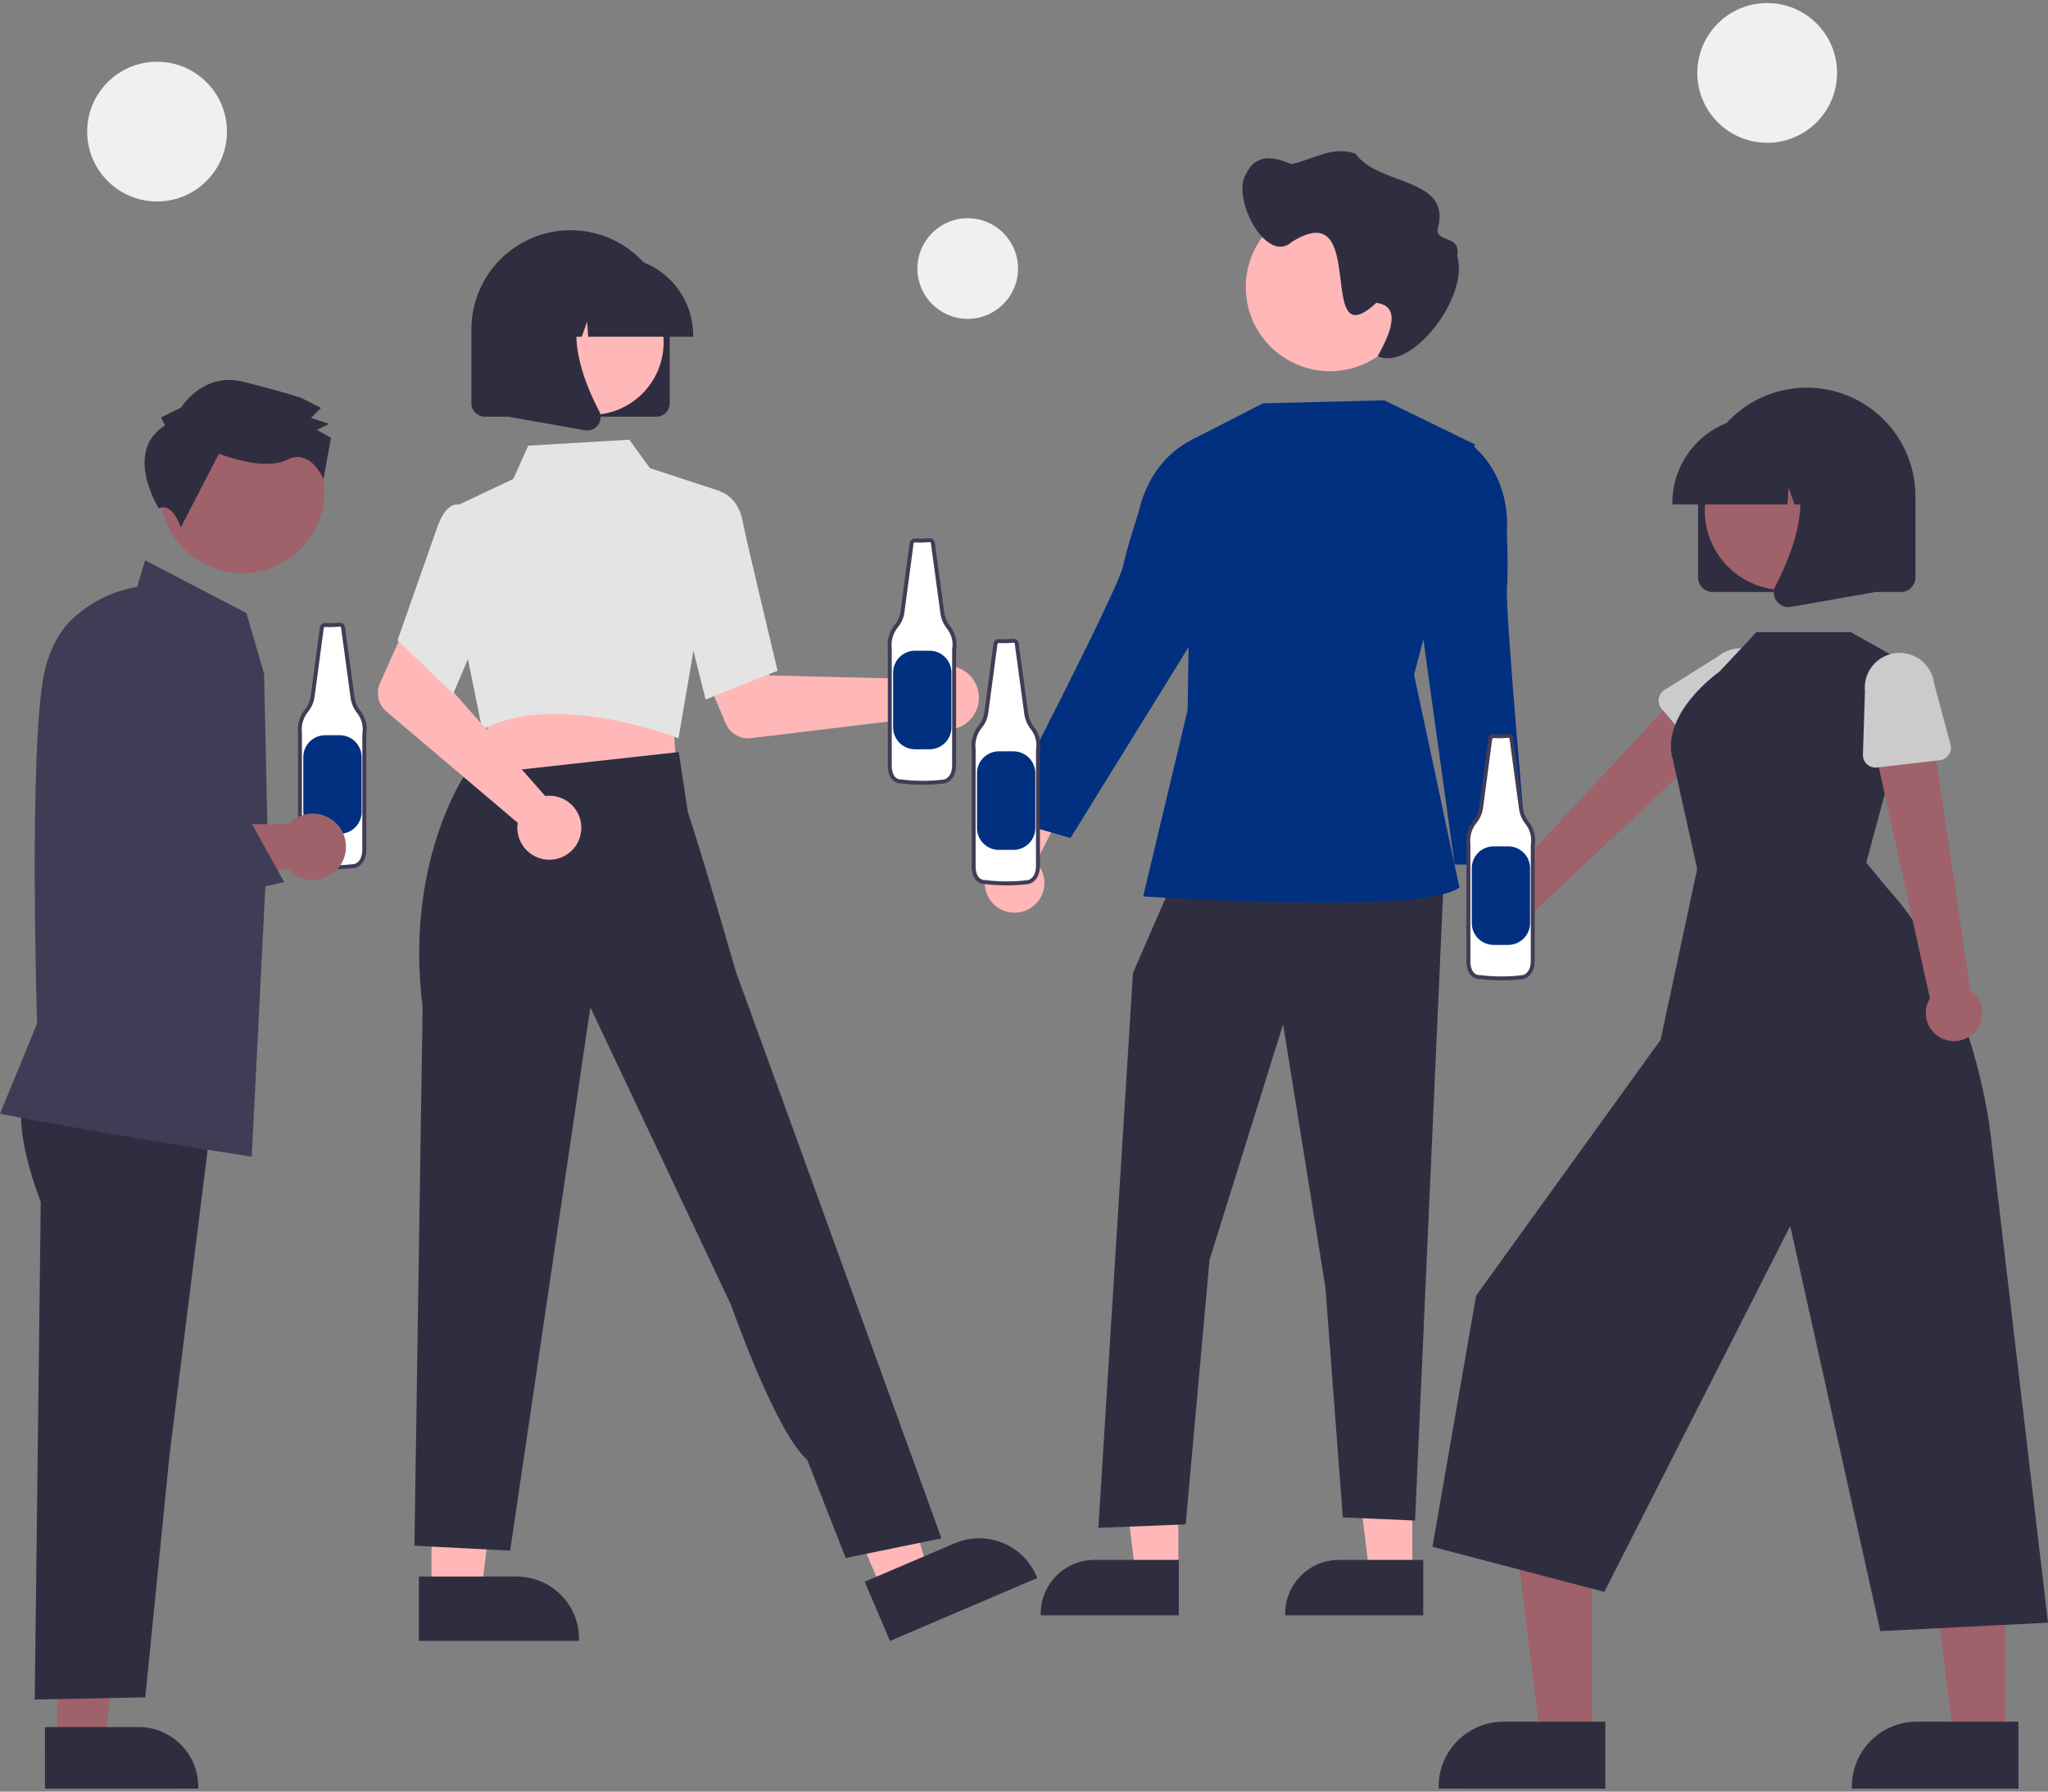 <svg width="456" height="399" viewBox="0 0 456 399" fill="none" xmlns="http://www.w3.org/2000/svg">
<rect x="0" y="0" width="456" height="399" fill="#808080" stroke="none"/>
<g clip-path="url(#clip0_75_12635)">
<path d="M75.634 139.113C74.567 139.22 73.493 139.245 72.422 139.187C72.24 139.168 72.057 139.22 71.913 139.334C71.769 139.447 71.675 139.613 71.652 139.795L69.603 155.16C69.446 156.275 68.989 157.327 68.282 158.203C67.699 158.901 67.265 159.711 67.008 160.583C66.752 161.455 66.677 162.371 66.789 163.273V189.372C66.789 189.372 66.656 192.852 69.33 192.852C72.53 193.254 75.768 193.254 78.968 192.852C78.968 192.852 81.109 192.447 81.109 189.236V163.538C81.272 162.641 81.239 161.72 81.01 160.837C80.782 159.955 80.365 159.133 79.787 158.428C79.104 157.548 78.662 156.505 78.506 155.402L76.378 139.716C76.354 139.54 76.263 139.379 76.125 139.267C75.987 139.155 75.811 139.1 75.634 139.113Z" fill="white"/>
<path d="M74.14 193.593C72.522 193.593 70.907 193.493 69.302 193.292C68.943 193.301 68.587 193.235 68.255 193.099C67.923 192.963 67.623 192.76 67.373 192.503C66.285 191.373 66.345 189.437 66.349 189.355L66.348 163.3C66.235 162.342 66.318 161.371 66.592 160.446C66.866 159.521 67.326 158.662 67.944 157.921C68.599 157.107 69.021 156.132 69.167 155.098L71.215 139.737C71.255 139.442 71.408 139.173 71.643 138.989C71.877 138.805 72.174 138.719 72.47 138.75C73.51 138.804 74.553 138.779 75.59 138.674L75.602 138.673C75.891 138.652 76.177 138.742 76.403 138.925C76.628 139.107 76.775 139.369 76.814 139.656L78.942 155.343C79.088 156.369 79.5 157.339 80.135 158.158C80.747 158.906 81.191 159.777 81.435 160.713C81.679 161.648 81.718 162.625 81.549 163.577V189.236C81.549 192.771 79.075 193.28 79.05 193.285C77.421 193.49 75.781 193.593 74.14 193.593ZM72.363 139.625C72.297 139.622 72.233 139.644 72.182 139.685C72.132 139.727 72.098 139.786 72.089 139.851L70.04 155.218C69.871 156.413 69.382 157.54 68.625 158.48C68.08 159.132 67.675 159.889 67.434 160.705C67.194 161.52 67.123 162.375 67.226 163.219L67.229 163.273V189.372C67.228 189.405 67.181 191.037 68.01 191.894C68.181 192.068 68.387 192.205 68.615 192.294C68.842 192.383 69.086 192.423 69.33 192.412L69.385 192.415C72.549 192.812 75.75 192.812 78.913 192.415C78.955 192.405 80.668 192.014 80.668 189.236L80.675 163.459C80.828 162.625 80.797 161.768 80.585 160.947C80.373 160.127 79.984 159.362 79.447 158.707C78.713 157.764 78.238 156.646 78.07 155.464L75.942 139.775C75.932 139.711 75.899 139.652 75.849 139.611C75.799 139.57 75.735 139.548 75.67 139.552C74.583 139.66 73.49 139.686 72.399 139.627C72.387 139.626 72.375 139.625 72.363 139.625Z" fill="#3F3D56"/>
<path d="M72.401 163.74H75.647C76.938 163.74 78.176 164.253 79.089 165.166C80.001 166.079 80.514 167.317 80.514 168.608V180.822C80.514 182.113 80.001 183.351 79.089 184.264C78.176 185.177 76.938 185.69 75.647 185.69H72.401C71.11 185.69 69.872 185.177 68.959 184.264C68.046 183.351 67.533 182.113 67.533 180.822V168.608C67.533 167.968 67.659 167.336 67.904 166.745C68.148 166.154 68.507 165.618 68.959 165.166C69.411 164.714 69.947 164.355 70.538 164.111C71.129 163.866 71.761 163.74 72.401 163.74Z" fill="#013080"/>
<path d="M12.717 388.085H23.301L28.336 347.261L12.715 347.261L12.717 388.085Z" fill="#9F616A"/>
<path d="M10.017 384.629L30.861 384.629H30.862C34.385 384.629 37.763 386.028 40.254 388.519C42.745 391.01 44.145 394.389 44.145 397.912V398.343L10.018 398.345L10.017 384.629Z" fill="#2F2E41"/>
<path d="M6.063 242.271C6.063 242.271 1.476 247.456 9.072 267.669L7.734 378.496L32.348 378.016L37.759 323.955L47.609 245.065L6.063 242.271Z" fill="#2F2E41"/>
<path d="M56.051 257.594L55.782 257.553C24.293 252.75 0.532 248.146 0.295 248.1L0 248.043L8.254 227.966C8.189 225.868 6.402 166.956 9.823 150.03C13.134 133.645 28.742 130.96 30.521 130.707L32.307 124.789L54.87 136.53L58.805 150.074L59.605 187.193L56.051 257.594Z" fill="#3F3D56"/>
<path d="M69.641 181.194C68.625 181.194 67.62 181.404 66.689 181.811C65.758 182.218 64.921 182.813 64.231 183.56H26.307L12.415 186.517L14.696 204.108L64.112 193.48C64.93 194.404 65.967 195.109 67.127 195.529C68.288 195.949 69.535 196.072 70.755 195.887C71.975 195.701 73.129 195.213 74.112 194.467C75.095 193.72 75.875 192.74 76.382 191.614C76.888 190.489 77.105 189.254 77.011 188.024C76.918 186.793 76.518 185.605 75.847 184.569C75.177 183.533 74.258 182.681 73.174 182.092C72.09 181.502 70.875 181.193 69.641 181.194Z" fill="#9F616A"/>
<path d="M69.97 118.139C74.812 109.282 71.556 98.177 62.699 93.335C53.842 88.493 42.736 91.748 37.894 100.605C33.052 109.463 36.307 120.568 45.165 125.41C54.022 130.252 65.128 126.997 69.97 118.139Z" fill="#9F616A"/>
<path d="M36.742 94.76L35.855 92.977L40.314 90.762C40.314 90.762 45.233 82.759 54.133 85.008C63.033 87.257 67.037 88.603 67.037 88.603L71.485 90.84L69.253 93.061L73.257 94.407L70.582 95.736L73.695 97.525L72.019 106.697C72.019 106.697 69.236 99.741 63.886 102.399C58.535 105.057 48.749 101.025 48.749 101.025L40.247 117.479C40.247 117.479 38.492 111.711 35.365 113.249C35.365 113.249 27.376 100.526 36.742 94.76Z" fill="#2F2E41"/>
<path d="M14.939 207.406L10.602 194.505L9.553 151.501L11.401 145.399C12.066 143.203 13.167 141.164 14.64 139.404C16.112 137.644 17.924 136.199 19.968 135.156C22.012 134.113 24.245 133.494 26.534 133.335C28.823 133.176 31.121 133.481 33.289 134.231C35.458 134.981 37.452 136.161 39.154 137.701C40.855 139.24 42.228 141.108 43.191 143.191C44.153 145.274 44.685 147.53 44.755 149.823C44.824 152.117 44.43 154.401 43.596 156.538L33.691 181.919L34.195 182.896L55.654 182.723L63.276 196.443L14.939 207.406Z" fill="#3F3D56"/>
<path d="M229.635 202.105C230.436 201.565 231.109 200.857 231.606 200.029C232.103 199.202 232.413 198.275 232.514 197.315C232.615 196.355 232.503 195.384 232.188 194.472C231.873 193.559 231.362 192.726 230.69 192.033L241.267 171.081L229.152 172.486L220.965 192.167C219.875 193.373 219.264 194.936 219.25 196.562C219.235 198.187 219.817 199.762 220.886 200.987C221.955 202.212 223.436 203.002 225.048 203.208C226.66 203.414 228.293 203.022 229.635 202.105Z" fill="#FFB7B7"/>
<path d="M314.464 350.515L304.931 350.515L300.396 313.746L314.465 313.747L314.464 350.515Z" fill="#FFB7B7"/>
<path d="M316.894 359.755L286.158 359.754V359.365C286.158 356.192 287.418 353.15 289.662 350.906C291.906 348.663 294.948 347.402 298.121 347.402H298.122L316.895 347.403L316.894 359.755Z" fill="#2F2E41"/>
<path d="M262.368 350.515L252.836 350.515L248.301 313.746L262.37 313.747L262.368 350.515Z" fill="#FFB7B7"/>
<path d="M262.467 359.755L231.73 359.754V359.365C231.73 356.192 232.991 353.15 235.234 350.906C237.478 348.663 240.521 347.402 243.694 347.402H243.694L262.467 347.403L262.467 359.755Z" fill="#2F2E41"/>
<path d="M261.587 195.223L252.257 216.719L244.56 340.27L263.998 339.492L269.307 280.595L285.685 228.137L295.1 286.619L298.988 337.937L315.072 338.634L321.482 195.223H261.587Z" fill="#2F2E41"/>
<path d="M308.227 89.155L281.184 89.831L265.308 97.982L264.436 158.115L254.534 199.632C254.534 199.632 316.404 203.89 324.957 197.669L314.849 150.24L328.406 98.981L308.227 89.155Z" fill="#013080"/>
<path d="M269.483 98.979L266.966 97.278C266.966 97.278 256.536 100.404 253.454 114.311C253.454 114.311 251.095 121.289 250.06 126.086C248.873 131.588 222.658 182.128 222.658 182.128L238.353 186.631L267.128 140.096L269.483 98.979Z" fill="#013080"/>
<path d="M327.982 209.816C327.361 209.076 326.909 208.21 326.66 207.277C326.41 206.345 326.367 205.369 326.535 204.418C326.703 203.467 327.078 202.565 327.632 201.774C328.187 200.984 328.908 200.325 329.745 199.843L325.355 176.787L336.613 181.479L339.056 202.654C339.772 204.113 339.927 205.785 339.493 207.351C339.059 208.918 338.065 210.271 336.7 211.154C335.335 212.036 333.693 212.388 332.087 212.141C330.48 211.895 329.019 211.067 327.982 209.816Z" fill="#FFB7B7"/>
<path d="M324.337 99.7L327.225 98.759C327.225 98.759 336.388 104.64 335.517 118.858C335.517 118.858 335.86 126.215 335.532 131.112C335.156 136.728 340.197 192.537 340.197 192.537H323.869L316.871 141.997L324.337 99.7Z" fill="#013080"/>
<path d="M314.866 63.927C314.866 67.634 313.766 71.259 311.707 74.342C309.647 77.424 306.719 79.827 303.293 81.246C299.868 82.665 296.099 83.036 292.462 82.313C288.826 81.59 285.486 79.804 282.864 77.182C280.242 74.561 278.457 71.22 277.733 67.584C277.01 63.947 277.381 60.178 278.8 56.753C280.219 53.327 282.622 50.399 285.705 48.34C288.787 46.28 292.412 45.18 296.119 45.18C301.079 45.168 305.84 47.126 309.356 50.624C312.872 54.122 314.854 58.874 314.866 63.833C314.866 63.864 314.866 63.895 314.866 63.927Z" fill="#FFB7B7"/>
<path d="M277.435 38.747C279.631 34.025 283.881 34.958 287.598 36.559C292.305 35.515 296.781 32.389 301.852 34.238C306.847 41.503 323.619 39.365 320.051 51.194C320.046 54.028 325.384 52.378 324.452 57.02C327.28 65.953 314.245 82.871 306.763 79.309C308.613 75.917 312.841 68.214 306.429 67.45C292.636 80.283 305.006 43.011 287.675 53.851C281.937 59.102 274.082 43.999 277.435 38.747Z" fill="#2F2E41"/>
<path d="M331.264 211.685C332.156 211.865 333.078 211.846 333.963 211.631C334.848 211.416 335.675 211.009 336.386 210.44C337.097 209.871 337.674 209.153 338.077 208.336C338.481 207.519 338.7 206.624 338.72 205.714L385.791 161.409L375.2 152.961L332.181 199.279C330.649 199.347 329.195 199.975 328.095 201.043C326.995 202.111 326.325 203.545 326.212 205.075C326.099 206.604 326.551 208.121 327.482 209.34C328.413 210.558 329.758 211.393 331.264 211.685Z" fill="#9F616A"/>
<path d="M379.121 168.571L369.963 157.839C369.703 157.534 369.511 157.176 369.401 156.79C369.292 156.403 369.266 155.998 369.327 155.601C369.388 155.205 369.534 154.826 369.755 154.49C369.975 154.155 370.266 153.871 370.606 153.658L382.528 146.195C384.098 144.87 386.129 144.222 388.176 144.393C390.222 144.564 392.118 145.54 393.447 147.106C394.775 148.672 395.429 150.702 395.263 152.749C395.098 154.796 394.127 156.694 392.564 158.027L383.351 168.594C383.087 168.897 382.761 169.139 382.395 169.304C382.029 169.469 381.632 169.553 381.23 169.551C380.829 169.549 380.433 169.46 380.069 169.291C379.705 169.122 379.381 168.876 379.121 168.571Z" fill="#CBCBCB"/>
<path d="M354.495 387.189L342.987 387.188L337.511 342.797L354.497 342.798L354.495 387.189Z" fill="#9F616A"/>
<path d="M357.43 398.345L320.321 398.343V397.874C320.322 394.043 321.843 390.37 324.552 387.661C327.261 384.952 330.934 383.43 334.765 383.43H334.766L357.431 383.431L357.43 398.345Z" fill="#2F2E41"/>
<path d="M446.491 387.189L434.983 387.188L429.507 342.797L446.493 342.798L446.491 387.189Z" fill="#9F616A"/>
<path d="M449.426 398.345L412.317 398.343V397.874C412.318 394.043 413.84 390.37 416.548 387.661C419.257 384.952 422.931 383.43 426.761 383.43H426.762L449.427 383.431L449.426 398.345Z" fill="#2F2E41"/>
<path d="M415.534 192.102L427.135 149.241L412.085 140.782H391.079L382.908 149.523C382.908 149.523 369.258 159.021 372.562 169.544L377.892 193.512L369.74 231.579L328.667 288.538L318.944 344.488L357.217 354.521L398.604 273.03L418.67 363.262L456 361.385L443.136 251.978C443.136 251.978 439.469 218.648 420.249 197.838L415.534 192.102Z" fill="#2F2E41"/>
<path d="M439.492 230.025C440.139 229.384 440.638 228.608 440.953 227.754C441.268 226.899 441.392 225.986 441.316 225.079C441.24 224.171 440.965 223.291 440.512 222.501C440.06 221.711 439.439 221.03 438.694 220.505L429.693 159.781L416.774 163.86L429.706 222.344C428.908 223.654 428.619 225.21 428.892 226.719C429.165 228.228 429.982 229.584 431.188 230.531C432.394 231.478 433.906 231.949 435.436 231.856C436.967 231.762 438.41 231.111 439.492 230.025Z" fill="#9F616A"/>
<path d="M431.917 169.311L417.902 170.927C417.504 170.973 417.1 170.933 416.718 170.808C416.336 170.684 415.986 170.479 415.69 170.207C415.395 169.935 415.162 169.603 415.007 169.233C414.851 168.863 414.778 168.463 414.791 168.062L415.244 154.004C415.021 151.963 415.616 149.916 416.899 148.312C418.183 146.709 420.049 145.68 422.09 145.451C424.131 145.221 426.179 145.811 427.786 147.089C429.393 148.368 430.428 150.232 430.663 152.272L434.296 165.813C434.4 166.201 434.419 166.606 434.352 167.002C434.285 167.398 434.133 167.775 433.908 168.107C433.682 168.439 433.387 168.718 433.044 168.926C432.7 169.134 432.316 169.265 431.917 169.311Z" fill="#CBCBCB"/>
<path d="M378.09 128.593V110.534C378.09 104.116 380.64 97.961 385.178 93.423C389.716 88.885 395.871 86.335 402.289 86.335C408.707 86.335 414.862 88.885 419.401 93.423C423.939 97.961 426.488 104.116 426.488 110.534V128.593C426.487 129.455 426.145 130.281 425.535 130.891C424.926 131.5 424.1 131.843 423.238 131.844H381.341C380.479 131.843 379.653 131.5 379.044 130.891C378.434 130.281 378.091 129.455 378.09 128.593Z" fill="#2F2E41"/>
<path d="M405.827 129.249C414.425 124.549 417.585 113.769 412.885 105.171C408.185 96.574 397.405 93.414 388.807 98.114C380.209 102.814 377.049 113.594 381.749 122.192C386.449 130.789 397.229 133.949 405.827 129.249Z" fill="#9F616A"/>
<path d="M372.366 111.979C372.371 106.904 374.39 102.038 377.979 98.45C381.567 94.861 386.433 92.842 391.508 92.836H395.12C400.195 92.842 405.061 94.861 408.65 98.45C412.238 102.038 414.257 106.904 414.263 111.979V112.34H406.63L404.026 105.05L403.506 112.34H399.561L398.247 108.662L397.985 112.34H372.366V111.979Z" fill="#2F2E41"/>
<path d="M395.571 133.875C395.212 133.389 394.998 132.813 394.953 132.211C394.908 131.61 395.034 131.008 395.316 130.474C399.144 123.194 404.503 109.743 397.389 101.447L396.878 100.851H417.528V131.854L398.769 135.164C398.579 135.198 398.387 135.215 398.194 135.215C397.682 135.215 397.177 135.093 396.721 134.86C396.265 134.627 395.871 134.289 395.571 133.875Z" fill="#2F2E41"/>
<path d="M205.766 150.384C205.505 150.653 205.264 150.942 205.048 151.249L171.401 150.426L167.476 143.253L155.877 147.762L161.592 161.136C162.053 162.216 162.853 163.117 163.871 163.705C164.888 164.292 166.069 164.533 167.235 164.392L205.25 159.8C206.147 160.935 207.368 161.77 208.751 162.195C210.134 162.619 211.613 162.612 212.992 162.175C214.371 161.738 215.585 160.892 216.471 159.748C217.357 158.605 217.874 157.219 217.954 155.774C218.033 154.33 217.67 152.895 216.914 151.662C216.159 150.428 215.045 149.454 213.722 148.869C212.399 148.284 210.929 148.115 209.508 148.386C208.087 148.656 206.782 149.353 205.766 150.384Z" fill="#FFB7B7"/>
<path d="M96.083 354.723H107.146L112.409 312.051L96.081 312.051L96.083 354.723Z" fill="#FFB7B7"/>
<path d="M93.261 351.112L115.049 351.111H115.05C118.732 351.111 122.264 352.574 124.867 355.178C127.471 357.781 128.934 361.313 128.934 364.995V365.446L93.262 365.448L93.261 351.112Z" fill="#2F2E41"/>
<path d="M196.542 354.477L206.716 350.131L194.792 308.821L179.777 315.236L196.542 354.477Z" fill="#FFB7B7"/>
<path d="M192.527 352.264L212.563 343.705L212.564 343.704C215.95 342.258 219.773 342.216 223.19 343.588C226.607 344.959 229.34 347.632 230.787 351.018L230.964 351.433L198.16 365.448L192.527 352.264Z" fill="#2F2E41"/>
<path d="M149.858 159.628L150.658 172.592L127.273 175.094L102.804 177.713L110.006 158.027L149.858 159.628Z" fill="#FFB7B7"/>
<path d="M150.68 164.279C150.415 164.175 124.002 153.901 107.778 162.302L107.379 162.509L104.142 146.578L102.298 112.327L114.298 106.657L117.603 99.255L140.108 97.924L144.733 104.266L160.479 109.427L151.068 164.433L150.68 164.279Z" fill="#E4E4E4"/>
<path d="M151.507 133.364L154.291 111.491L160.629 109.562L160.736 109.601C160.882 109.655 164.327 110.973 165.27 115.742C166.175 120.32 172.992 148.806 173.061 149.094L173.129 149.379L157.113 155.787L151.507 133.364Z" fill="#E4E4E4"/>
<path d="M188.301 346.978L209.622 342.604L175.546 248.576L163.883 216.505C163.883 216.505 156.486 190.79 153.144 180.839L151.128 167.486L103.385 172.771C103.385 172.771 90.05 192.354 94.101 224.273L92.269 344.244L113.589 345.338L131.447 224.341L162.79 290.67C162.79 290.67 172.669 318.976 179.737 325.111L188.301 346.978Z" fill="#2F2E41"/>
<path d="M122.531 177.224C122.155 177.215 121.78 177.236 121.408 177.286L99.135 152.053L101.726 144.298L90.533 138.858L84.612 152.141C84.134 153.214 84.016 154.414 84.278 155.559C84.539 156.705 85.165 157.734 86.061 158.494L115.275 183.248C115.052 184.677 115.27 186.14 115.899 187.443C116.528 188.746 117.539 189.826 118.797 190.54C120.055 191.254 121.501 191.568 122.942 191.441C124.383 191.313 125.751 190.75 126.864 189.826C127.977 188.902 128.783 187.661 129.173 186.268C129.564 184.875 129.521 183.396 129.051 182.028C128.58 180.66 127.704 179.468 126.54 178.61C125.375 177.751 123.977 177.268 122.531 177.224Z" fill="#FFB7B7"/>
<path d="M88.516 142.596L97.224 117.794C98.202 114.87 99.428 113.094 100.868 112.515C101.152 112.387 101.459 112.32 101.77 112.317C102.081 112.314 102.389 112.376 102.675 112.498L106.58 117.431L110.204 132.654L100.912 154.509L88.516 142.596Z" fill="#E4E4E4"/>
<path d="M146.151 92.791H107.926C107.139 92.79 106.386 92.478 105.83 91.921C105.274 91.365 104.961 90.612 104.96 89.825V73.349C104.96 67.493 107.286 61.877 111.427 57.737C115.567 53.596 121.183 51.27 127.039 51.27C132.894 51.27 138.51 53.596 142.65 57.737C146.791 61.877 149.117 67.493 149.117 73.349V89.825C149.116 90.612 148.803 91.365 148.247 91.921C147.691 92.478 146.938 92.79 146.151 92.791Z" fill="#2F2E41"/>
<path d="M131.575 92.407C140.515 92.407 147.763 85.16 147.763 76.22C147.763 67.28 140.515 60.033 131.575 60.033C122.635 60.033 115.388 67.28 115.388 76.22C115.388 85.16 122.635 92.407 131.575 92.407Z" fill="#FFB7B7"/>
<path d="M154.34 74.996H130.966L130.727 71.641L129.528 74.996H125.929L125.454 68.345L123.079 74.996H116.115V74.667C116.12 70.037 117.962 65.597 121.236 62.323C124.51 59.049 128.949 57.207 133.58 57.202H136.875C141.506 57.207 145.945 59.049 149.219 62.323C152.493 65.597 154.335 70.037 154.34 74.667L154.34 74.996Z" fill="#2F2E41"/>
<path d="M130.775 95.867C130.599 95.867 130.424 95.851 130.25 95.82L113.135 92.801V64.514H131.976L131.509 65.058C125.019 72.626 129.909 84.9 133.401 91.542C133.658 92.028 133.773 92.577 133.732 93.126C133.691 93.675 133.496 94.201 133.169 94.644C132.895 95.022 132.535 95.331 132.119 95.543C131.703 95.756 131.242 95.867 130.775 95.867Z" fill="#2F2E41"/>
<path d="M335.799 163.86C334.732 163.967 333.658 163.992 332.588 163.935C332.405 163.915 332.222 163.967 332.078 164.081C331.934 164.195 331.84 164.36 331.817 164.542L329.768 179.907C329.611 181.022 329.154 182.074 328.447 182.95C327.864 183.648 327.43 184.458 327.174 185.33C326.917 186.202 326.842 187.118 326.954 188.02V214.119C326.954 214.119 326.822 217.599 329.495 217.599C332.695 218.001 335.933 218.001 339.133 217.599C339.133 217.599 341.274 217.194 341.274 213.983V188.285C341.437 187.388 341.404 186.467 341.175 185.584C340.947 184.702 340.53 183.88 339.952 183.175C339.269 182.295 338.827 181.252 338.671 180.149L336.543 164.463C336.519 164.287 336.429 164.126 336.29 164.014C336.152 163.902 335.976 163.847 335.799 163.86Z" fill="white"/>
<path d="M334.305 218.34C332.688 218.341 331.072 218.24 329.467 218.04C329.108 218.048 328.752 217.982 328.42 217.846C328.088 217.71 327.788 217.507 327.538 217.25C326.45 216.12 326.51 214.184 326.514 214.102L326.513 188.047C326.4 187.089 326.483 186.118 326.757 185.193C327.031 184.268 327.491 183.409 328.109 182.668C328.764 181.854 329.186 180.879 329.332 179.845L331.38 164.484C331.42 164.189 331.573 163.92 331.808 163.736C332.042 163.552 332.339 163.466 332.635 163.497C333.676 163.552 334.718 163.526 335.755 163.421L335.767 163.42C336.056 163.399 336.342 163.489 336.568 163.672C336.793 163.854 336.94 164.116 336.98 164.403L339.107 180.09C339.253 181.116 339.665 182.086 340.3 182.905C340.912 183.653 341.356 184.524 341.6 185.46C341.844 186.395 341.883 187.372 341.714 188.324V213.983C341.714 217.518 339.24 218.027 339.215 218.032C337.586 218.237 335.946 218.34 334.305 218.34ZM332.528 164.373C332.462 164.369 332.398 164.391 332.347 164.432C332.297 164.474 332.263 164.533 332.254 164.598L330.205 179.965C330.037 181.16 329.547 182.287 328.79 183.227C328.245 183.879 327.84 184.637 327.599 185.452C327.359 186.267 327.288 187.123 327.391 187.966L327.394 188.02V214.119C327.393 214.152 327.347 215.784 328.175 216.641C328.346 216.815 328.552 216.952 328.78 217.041C329.007 217.13 329.251 217.17 329.495 217.159L329.55 217.162C332.714 217.559 335.915 217.559 339.078 217.162C339.12 217.152 340.833 216.761 340.833 213.983L340.841 188.206C340.993 187.372 340.962 186.515 340.75 185.694C340.538 184.874 340.149 184.109 339.612 183.454C338.878 182.511 338.403 181.393 338.235 180.211L336.107 164.522C336.097 164.458 336.064 164.399 336.014 164.358C335.964 164.317 335.9 164.296 335.835 164.299C334.748 164.407 333.655 164.433 332.564 164.374C332.552 164.373 332.54 164.373 332.528 164.373Z" fill="#3F3D56"/>
<path d="M332.566 188.487H335.812C337.103 188.487 338.341 189 339.254 189.913C340.167 190.826 340.679 192.064 340.679 193.355V205.569C340.679 206.86 340.167 208.098 339.254 209.011C338.341 209.924 337.103 210.437 335.812 210.437H332.566C331.275 210.437 330.037 209.924 329.124 209.011C328.211 208.098 327.698 206.86 327.698 205.569V193.355C327.698 192.064 328.211 190.826 329.124 189.913C330.037 189 331.275 188.487 332.566 188.487Z" fill="#013080"/>
<path d="M225.633 142.698C224.566 142.805 223.493 142.83 222.422 142.773C222.239 142.753 222.056 142.805 221.912 142.919C221.768 143.033 221.674 143.199 221.651 143.381L219.603 158.745C219.445 159.86 218.989 160.912 218.281 161.789C217.698 162.486 217.265 163.296 217.008 164.169C216.751 165.041 216.676 165.956 216.788 166.859V192.958C216.788 192.958 216.656 196.437 219.33 196.437C222.53 196.84 225.768 196.84 228.968 196.437C228.968 196.437 231.108 196.032 231.108 192.821V167.123C231.272 166.226 231.238 165.305 231.01 164.423C230.782 163.54 230.364 162.718 229.787 162.013C229.103 161.133 228.662 160.09 228.505 158.987L226.378 143.301C226.353 143.125 226.263 142.965 226.125 142.852C225.986 142.74 225.811 142.685 225.633 142.698Z" fill="white"/>
<path d="M224.139 197.179C222.522 197.179 220.906 197.078 219.301 196.878C218.943 196.886 218.586 196.82 218.254 196.685C217.922 196.549 217.622 196.346 217.372 196.088C216.284 194.958 216.345 193.023 216.348 192.941L216.348 166.885C216.234 165.927 216.317 164.956 216.591 164.032C216.866 163.107 217.326 162.247 217.943 161.506C218.598 160.693 219.021 159.717 219.167 158.683L221.215 143.322C221.254 143.027 221.408 142.759 221.642 142.574C221.876 142.39 222.173 142.304 222.47 142.335C223.51 142.39 224.553 142.365 225.589 142.26L225.601 142.259C225.891 142.238 226.177 142.328 226.402 142.51C226.627 142.693 226.775 142.954 226.814 143.242L228.942 158.928C229.088 159.954 229.499 160.924 230.135 161.743C230.747 162.491 231.19 163.363 231.434 164.298C231.678 165.233 231.717 166.21 231.549 167.162V192.821C231.549 196.356 229.075 196.866 229.05 196.87C227.421 197.076 225.781 197.179 224.139 197.179ZM222.362 143.211C222.297 143.208 222.232 143.229 222.182 143.271C222.131 143.312 222.098 143.371 222.088 143.436L220.039 158.803C219.871 159.998 219.382 161.126 218.624 162.065C218.08 162.718 217.674 163.475 217.434 164.29C217.193 165.105 217.122 165.961 217.225 166.804L217.229 166.859V192.957C217.228 192.99 217.181 194.622 218.009 195.479C218.18 195.654 218.387 195.79 218.614 195.879C218.842 195.968 219.086 196.008 219.33 195.997L219.385 196C222.548 196.397 225.749 196.397 228.913 196C228.954 195.99 230.668 195.599 230.668 192.821L230.675 167.044C230.828 166.21 230.797 165.353 230.584 164.533C230.372 163.712 229.984 162.948 229.446 162.292C228.712 161.35 228.238 160.232 228.069 159.049L225.941 143.36C225.932 143.296 225.899 143.238 225.849 143.196C225.798 143.155 225.735 143.134 225.67 143.137C224.583 143.246 223.489 143.271 222.398 143.213C222.386 143.211 222.374 143.211 222.362 143.211Z" fill="#3F3D56"/>
<path d="M222.4 167.326H225.646C226.937 167.326 228.175 167.838 229.088 168.751C230.001 169.664 230.513 170.902 230.513 172.193V184.408C230.513 185.699 230.001 186.937 229.088 187.849C228.175 188.762 226.937 189.275 225.646 189.275H222.4C221.109 189.275 219.871 188.762 218.958 187.849C218.045 186.937 217.532 185.699 217.532 184.408V172.193C217.532 170.902 218.045 169.664 218.958 168.751C219.871 167.838 221.109 167.326 222.4 167.326Z" fill="#013080"/>
<path d="M206.961 120.291C205.894 120.399 204.82 120.424 203.75 120.366C203.567 120.346 203.384 120.399 203.24 120.513C203.096 120.626 203.002 120.792 202.979 120.974L200.931 136.338C200.773 137.454 200.316 138.505 199.609 139.382C199.026 140.08 198.593 140.89 198.336 141.762C198.079 142.634 198.004 143.55 198.116 144.452V170.551C198.116 170.551 197.984 174.031 200.657 174.031C203.857 174.433 207.095 174.433 210.295 174.031C210.295 174.031 212.436 173.626 212.436 170.414V144.716C212.599 143.82 212.566 142.898 212.338 142.016C212.109 141.134 211.692 140.312 211.115 139.607C210.431 138.727 209.989 137.684 209.833 136.581L207.705 120.895C207.681 120.719 207.591 120.558 207.452 120.446C207.314 120.334 207.138 120.279 206.961 120.291Z" fill="white"/>
<path d="M205.467 174.772C203.85 174.772 202.234 174.672 200.629 174.471C200.27 174.48 199.914 174.414 199.582 174.278C199.25 174.142 198.95 173.939 198.7 173.682C197.612 172.552 197.673 170.616 197.676 170.534L197.675 144.479C197.562 143.521 197.645 142.55 197.919 141.625C198.193 140.7 198.653 139.841 199.271 139.1C199.926 138.286 200.348 137.311 200.494 136.277L202.542 120.916C202.582 120.62 202.735 120.352 202.97 120.168C203.204 119.983 203.501 119.898 203.797 119.928C204.838 119.983 205.88 119.958 206.917 119.853L206.929 119.852C207.218 119.831 207.505 119.921 207.73 120.104C207.955 120.286 208.102 120.548 208.142 120.835L210.269 136.522C210.416 137.548 210.827 138.518 211.462 139.336C212.075 140.084 212.518 140.956 212.762 141.891C213.006 142.827 213.045 143.804 212.877 144.756V170.414C212.877 173.949 210.402 174.459 210.377 174.464C208.749 174.669 207.109 174.772 205.467 174.772ZM203.69 120.804C203.624 120.801 203.56 120.822 203.509 120.864C203.459 120.906 203.425 120.965 203.416 121.03L201.367 136.397C201.199 137.592 200.71 138.719 199.952 139.659C199.407 140.311 199.002 141.068 198.762 141.883C198.521 142.698 198.45 143.554 198.553 144.398L198.556 144.452V170.551C198.555 170.583 198.509 172.215 199.337 173.073C199.508 173.247 199.714 173.383 199.942 173.473C200.169 173.562 200.413 173.602 200.657 173.59L200.712 173.594C203.876 173.991 207.077 173.991 210.24 173.594C210.282 173.584 211.996 173.193 211.996 170.414L212.003 144.637C212.155 143.804 212.124 142.947 211.912 142.126C211.7 141.306 211.311 140.541 210.774 139.886C210.04 138.943 209.565 137.825 209.397 136.642L207.269 120.954C207.259 120.89 207.226 120.831 207.176 120.79C207.126 120.748 207.062 120.727 206.997 120.73C205.91 120.839 204.817 120.865 203.726 120.806C203.714 120.805 203.702 120.804 203.69 120.804Z" fill="#3F3D56"/>
<path d="M203.728 144.919H206.974C208.265 144.919 209.503 145.432 210.416 146.345C211.329 147.257 211.842 148.496 211.842 149.786V162.001C211.842 163.292 211.329 164.53 210.416 165.443C209.503 166.356 208.265 166.869 206.974 166.869H203.728C202.437 166.869 201.199 166.356 200.286 165.443C199.373 164.53 198.86 163.292 198.86 162.001V149.786C198.86 148.496 199.373 147.257 200.286 146.345C201.199 145.432 202.437 144.919 203.728 144.919Z" fill="#013080"/>
<path d="M34.971 44.868C43.565 44.868 50.531 37.901 50.531 29.308C50.531 20.714 43.565 13.748 34.971 13.748C26.378 13.748 19.411 20.714 19.411 29.308C19.411 37.901 26.378 44.868 34.971 44.868Z" fill="#F0F0F0"/>
<path d="M393.476 31.797C402.07 31.797 409.036 24.831 409.036 16.237C409.036 7.644 402.07 0.677 393.476 0.677C384.883 0.677 377.916 7.644 377.916 16.237C377.916 24.831 384.883 31.797 393.476 31.797Z" fill="#F0F0F0"/>
<path d="M215.468 71.009C221.656 71.009 226.672 65.993 226.672 59.806C226.672 53.618 221.656 48.602 215.468 48.602C209.281 48.602 204.265 53.618 204.265 59.806C204.265 65.993 209.281 71.009 215.468 71.009Z" fill="#F0F0F0"/>
</g>
<defs>
<clipPath id="clip0_75_12635">
<rect width="456" height="397.667" fill="white" transform="translate(0 0.677)"/>
</clipPath>
</defs>
</svg>
